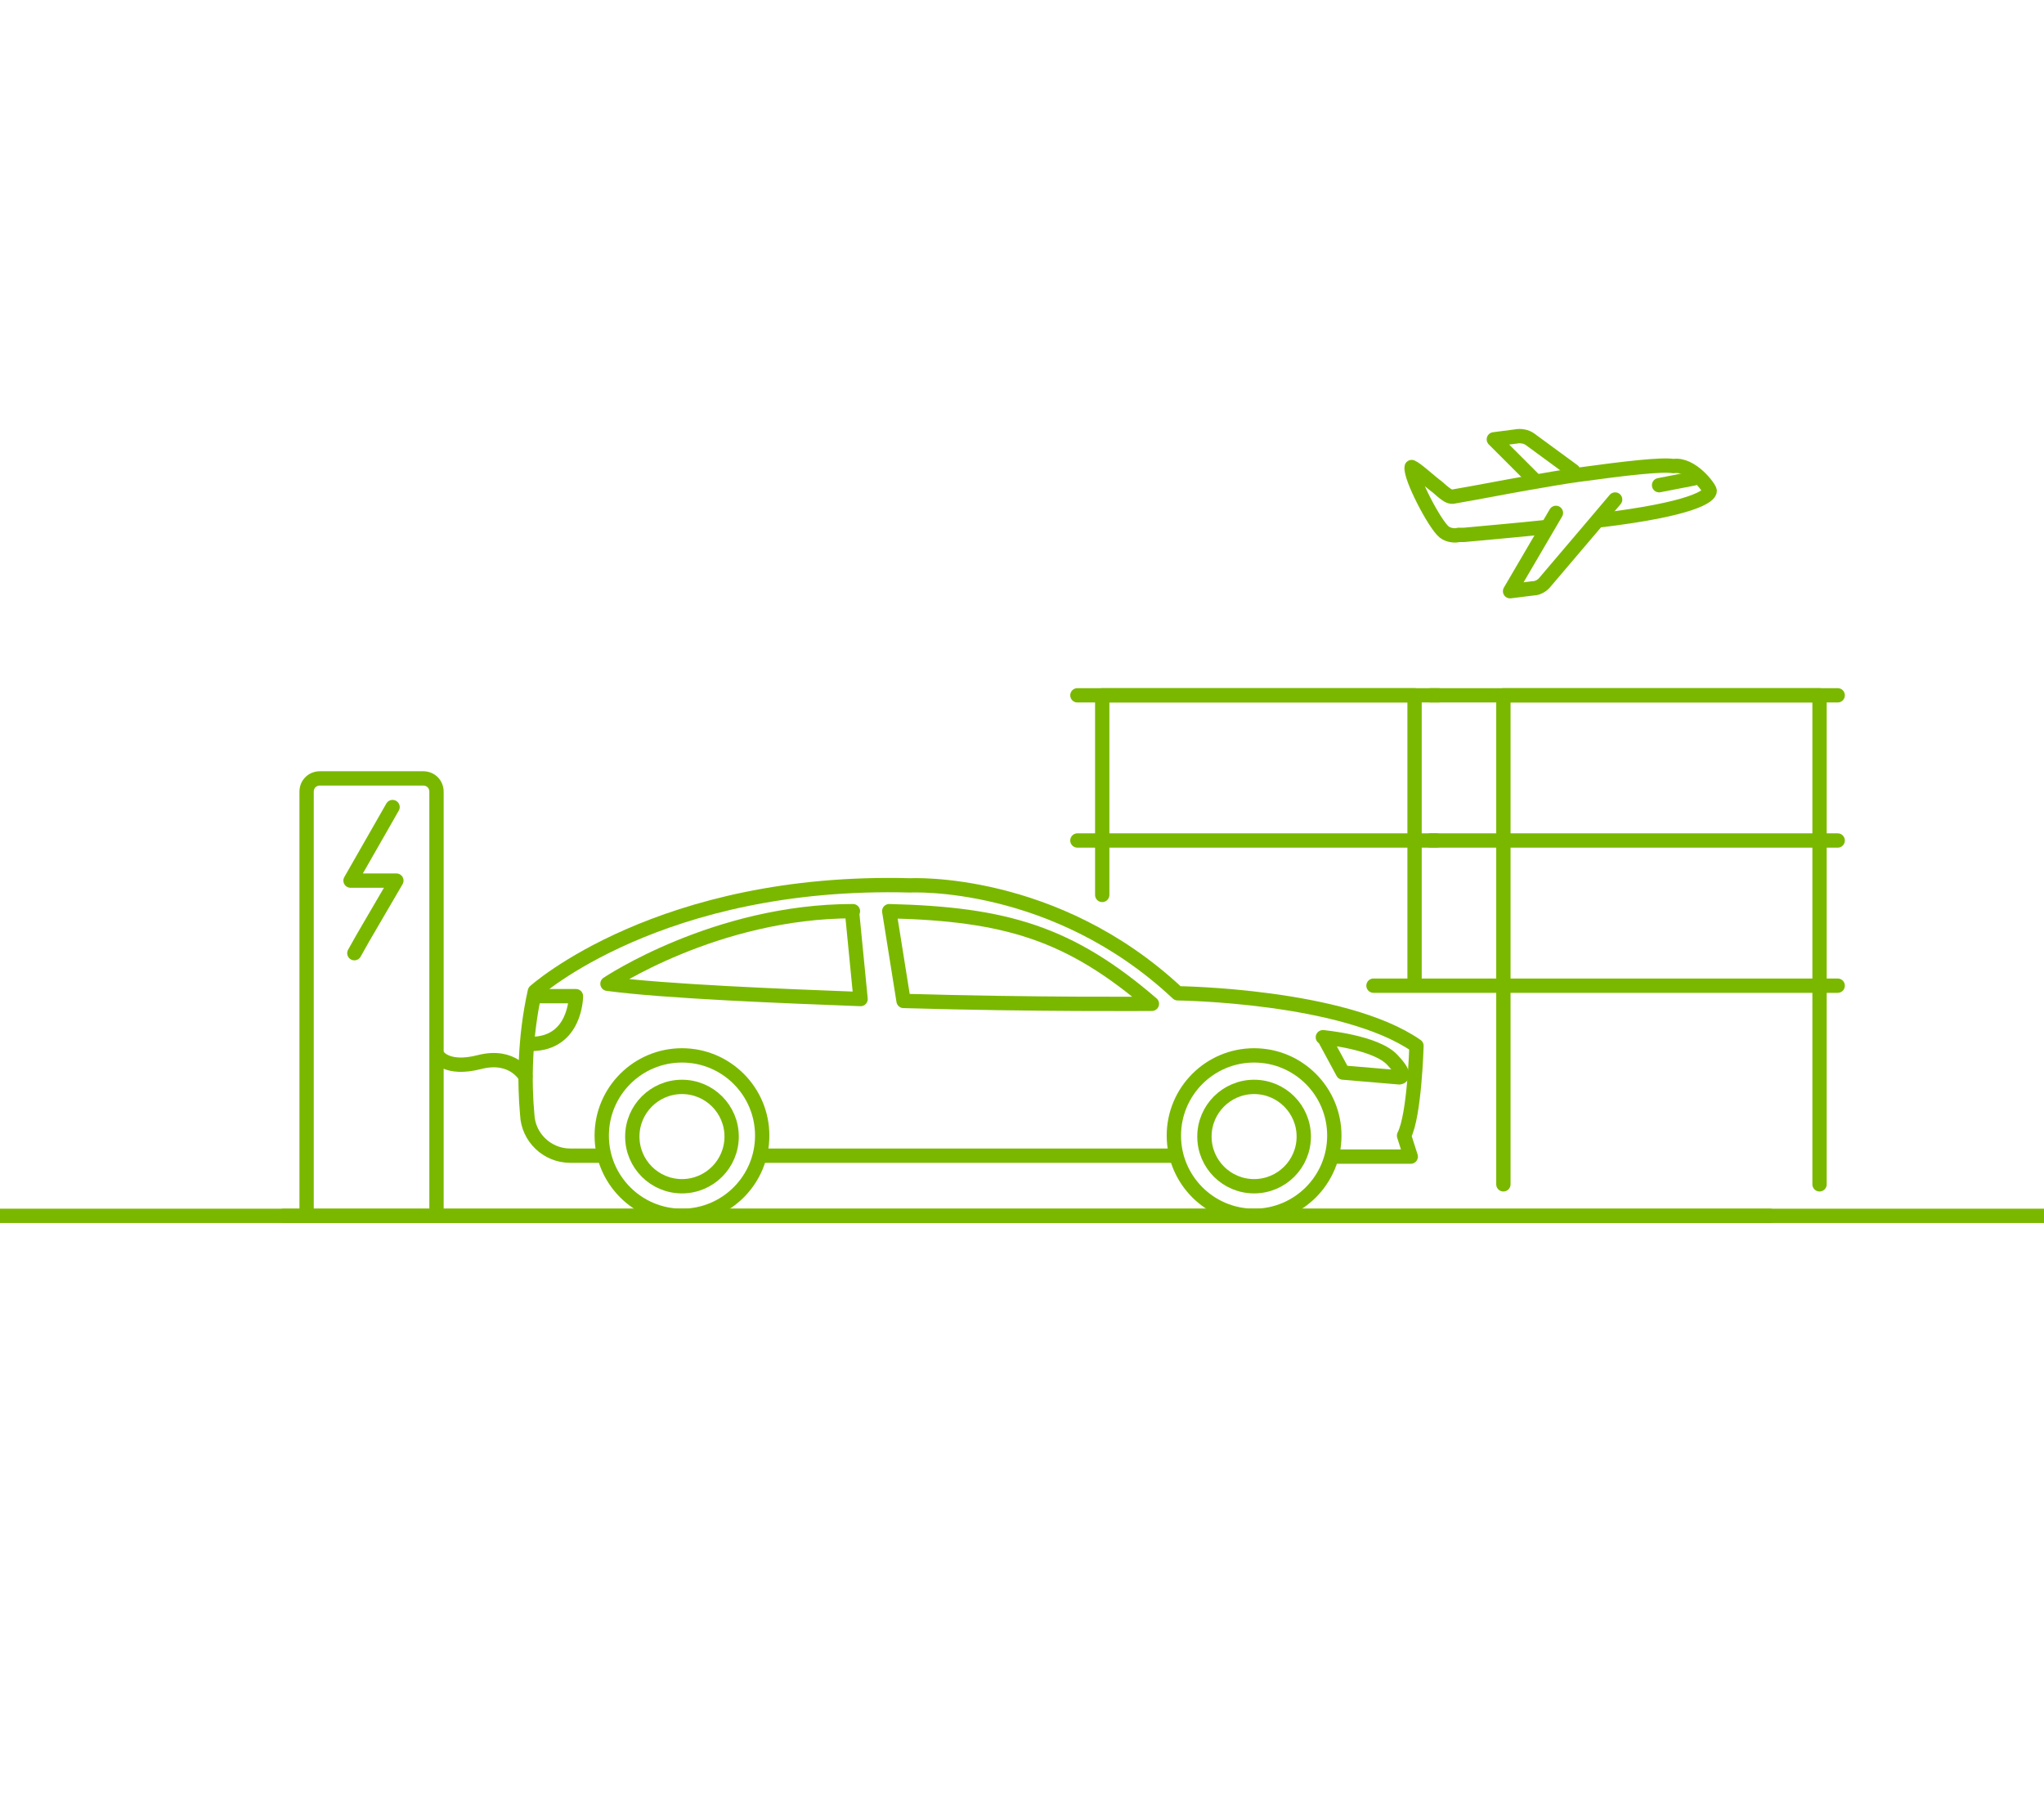 <?xml version="1.0" encoding="UTF-8"?>
<svg id="Layer_1" xmlns="http://www.w3.org/2000/svg" version="1.1" viewBox="0 0 214 190">
  <!-- Generator: Adobe Illustrator 29.1.0, SVG Export Plug-In . SVG Version: 2.1.0 Build 142)  -->
  <defs>
    <style>
      .st0 {
        fill: none;
        stroke: #7ab800;
        stroke-linecap: round;
        stroke-linejoin: round;
        stroke-width: 1.5px;
      }
    </style>
  </defs>
  <line class="st0" x1="-1.4" y1="127.3" x2="215.4" y2="127.3"/>
  <g>
    <g>
      <line class="st0" x1="185.3" y1="127.3" x2="29.7" y2="127.3"/>
      <g>
        <g>
          <path class="st0" d="M32.1,126.6v-43.7c0-.8.6-1.4,1.4-1.4h10.8c.8,0,1.4.6,1.4,1.4v43.7"/>
          <polyline class="st0" points="37.1 99.8 38 98.2 41.5 92.2 36.7 92.2 41.1 84.5"/>
        </g>
        <polyline class="st0" points="115.4 93.7 115.4 72.8 148.1 72.8 148.1 102.8"/>
        <line class="st0" x1="112.8" y1="72.8" x2="150.6" y2="72.8"/>
        <line class="st0" x1="112.8" y1="88" x2="150.4" y2="88"/>
        <polyline class="st0" points="157.4 124 157.4 72.8 190.5 72.8 190.5 124"/>
        <line class="st0" x1="149.8" y1="72.8" x2="192.4" y2="72.8"/>
        <line class="st0" x1="149.8" y1="88" x2="192.4" y2="88"/>
        <line class="st0" x1="143.8" y1="103.2" x2="192.4" y2="103.2"/>
        <g>
          <line class="st0" x1="122.6" y1="121" x2="80.1" y2="121"/>
          <path class="st0" d="M62.7,121h-3c-2.4,0-4.4-1.9-4.5-4.3-.3-3.2-.3-8,.8-12.9,0,0,13.1-11.8,39.3-11.1,0,0,15.1-.8,28,11.3,0,0,17.4.2,25,5.5,0,0-.2,7.3-1.3,9.4l.7,2.2h-7.7"/>
          <g>
            <path class="st0" d="M89.3,95.4c-14.4,0-25.7,7.6-25.7,7.6,5.9.8,18.5,1.3,26.5,1.6l-.9-9.2h0Z"/>
            <path class="st0" d="M93.1,95.4l1.5,9.4c13.7.4,26,.3,26,.3-8.6-7.4-15.3-9.4-27.5-9.7Z"/>
          </g>
          <circle class="st0" cx="71.4" cy="118.9" r="8.4"/>
          <circle class="st0" cx="131.3" cy="118.9" r="8.4"/>
          <circle class="st0" cx="131.3" cy="119" r="5.2"/>
          <circle class="st0" cx="71.4" cy="119" r="5.2"/>
          <path class="st0" d="M56.3,104.3h4s0,5-4.7,5"/>
          <path class="st0" d="M138.5,108.6s5.6.5,7.3,2.4c1.7,1.8.7,1.8.7,1.8l-5.9-.5-2-3.7Z"/>
        </g>
        <path class="st0" d="M55,112.7s-1.3-2.4-4.8-1.5-4.4-.7-4.4-.7"/>
      </g>
    </g>
    <g>
      <g>
        <path class="st0" d="M164.7,49.3l-4.5-3.3c-.4-.3-1-.4-1.5-.3h0l-2.3.3,4.1,4.1"/>
        <path class="st0" d="M167.3,54.5c10.1-1.2,11.7-2.6,11.7-3.1h0c0-.3-1.9-2.9-3.8-2.6-1.2-.2-4.8.2-9.9.9-1.5.2-3.2.5-5.5.9-2.3.4-4.8.9-7.7,1.4-.3,0-.5,0-1.6-1-.7-.5-2.2-1.9-2.7-2.1-.2,1,2.4,6,3.4,6.8.5.4,1.3.4,1.5.3h.6c2.1-.2,5.6-.5,8.4-.8"/>
        <path class="st0" d="M162.9,53.7l-4.8,8.2,2.4-.3c.5,0,1-.3,1.3-.7l5.1-6h0l2.2-2.6"/>
      </g>
      <line class="st0" x1="173.7" y1="50.8" x2="177.3" y2="50.1"/>
    </g>
  </g>
</svg>